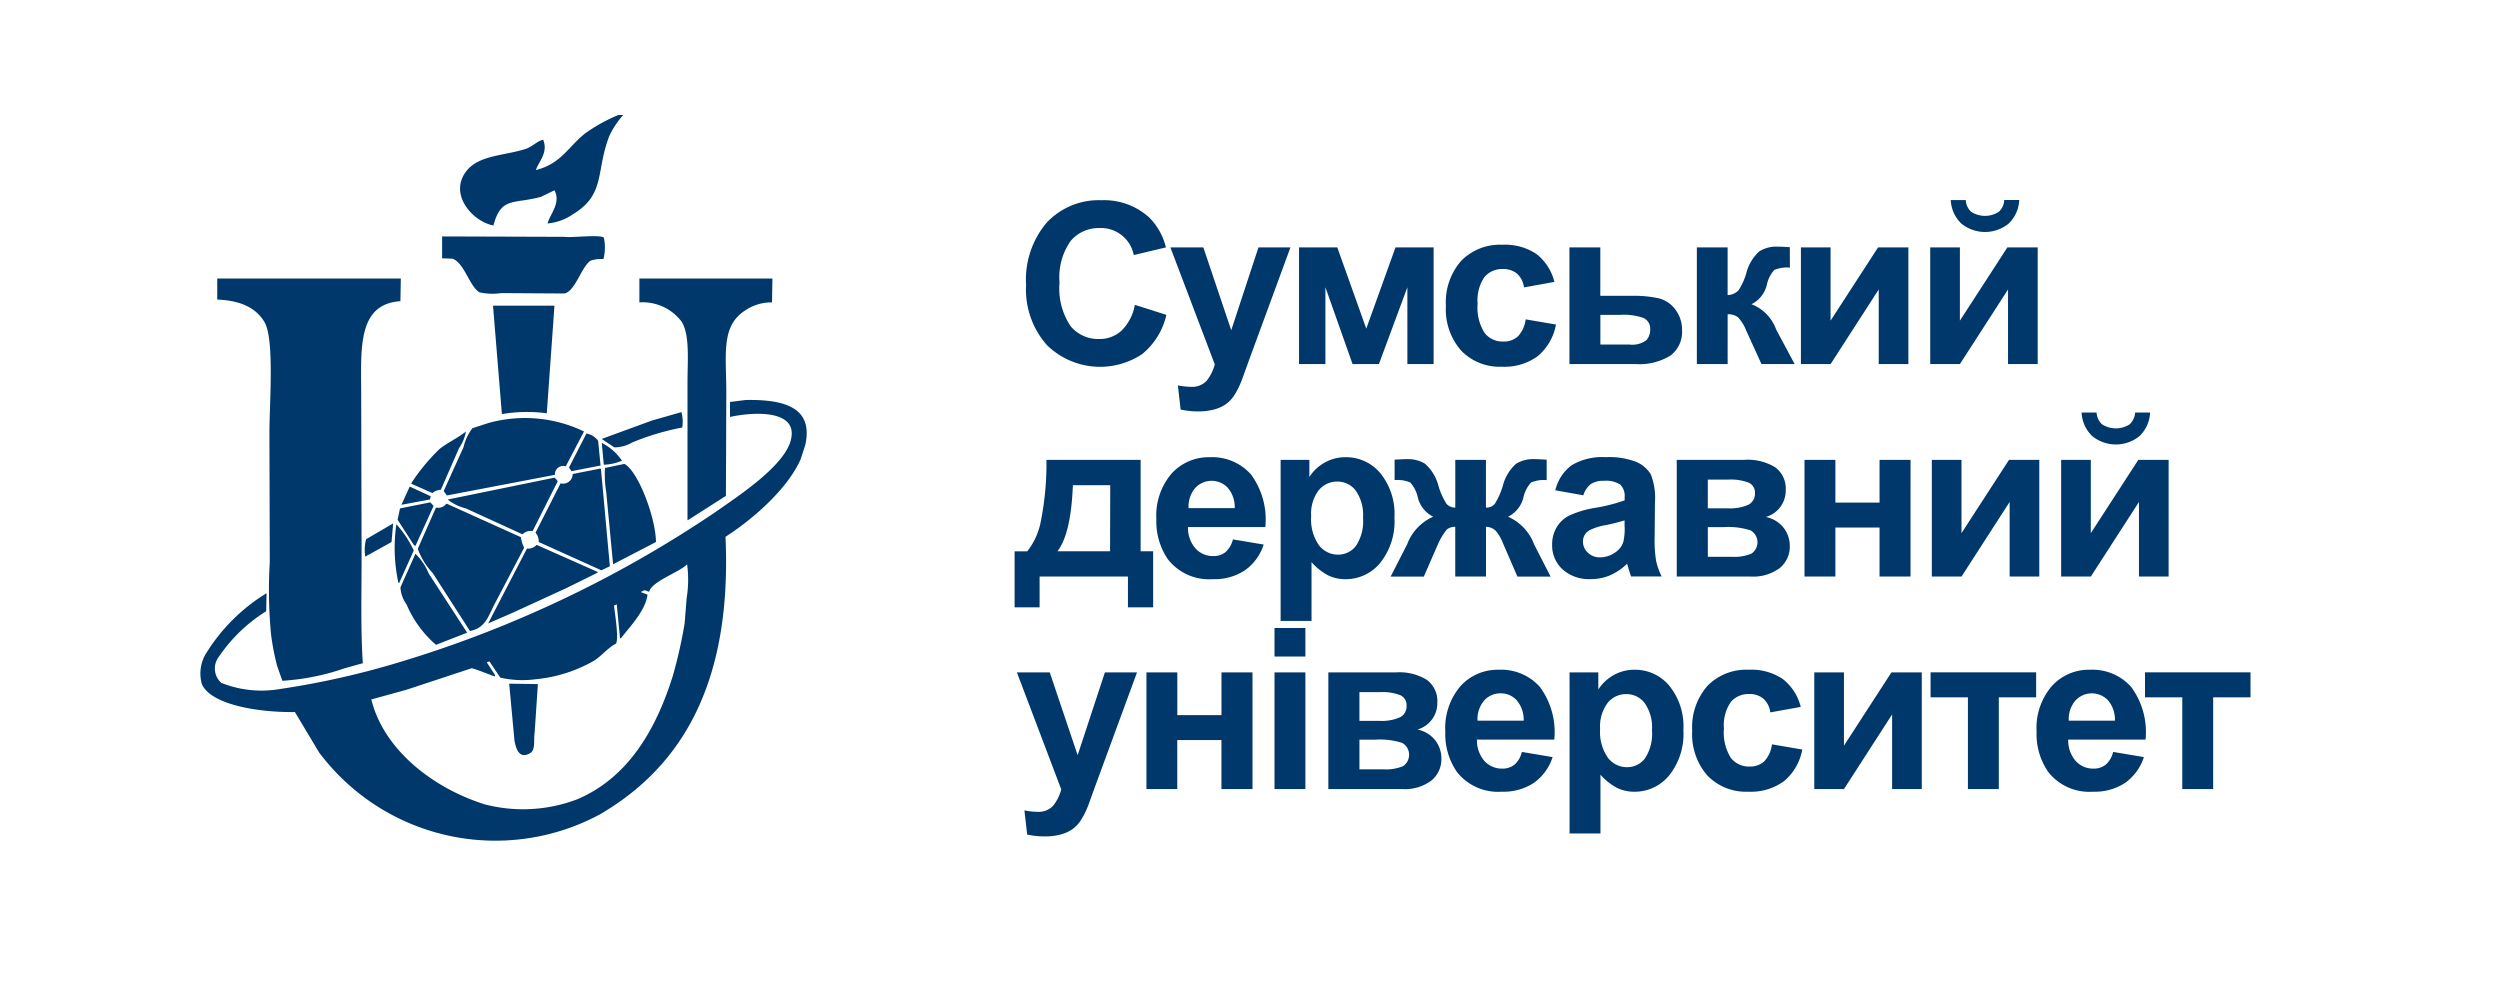 <svg xmlns="http://www.w3.org/2000/svg" width="200" height="80" viewBox="0 0 200 80">
<defs>
    <style>
      .cls-1 {
        fill: #00386b;
        fill-rule: evenodd;
      }
    </style>
  </defs>
  <path id="logo" class="cls-1" d="M49.469,9.2h0.388a7.027,7.027,0,0,0-1.1,1.651c-1.114,2.826-.279,4.689-2.911,6.282a4.242,4.242,0,0,1-2.038.745c0.165-.72,1.093-1.623.55-2.655l-1.067.518c-2.19.616-3.2-.043-3.817,2.3-1.654-.316-3.572-2.462-2.2-4.306,0.986-1.325,2.969-1.257,4.755-1.813,0.548-.171.923-0.631,1.423-0.745,0.419,1.022-.329,1.7-0.582,2.428,2.012-.508,2.561-1.826,3.914-2.914A13.177,13.177,0,0,1,49.469,9.2Zm-14.1,9.714,9.769,0.032c0.612,0.092,2.857-.206,3.17.065a3.747,3.747,0,0,1-.032,1.716,2.522,2.522,0,0,0-1.035.13c-0.724.484-1.2,2.4-2.07,2.623l-5.079-.032a4.781,4.781,0,0,1-1.747-.065c-0.806-.52-1.186-2.317-2.135-2.687l-0.841-.032V18.914ZM17.38,22.282H32.066l-0.032,1.813c-3.5.236-3.138,3.883-3.138,7.609l0.032,12.725c0,2.913-.083,5.932.1,8.645H28.96l-1.391.389a18.72,18.72,0,0,1-4.981,1l-0.421-1.2a20,20,0,0,1-.485-2.526,37.6,37.6,0,0,1-.1-5.764L21.553,34.618c0-2.255.414-7.464-.388-8.84-0.7-1.193-1.985-1.739-3.785-1.813V22.282Zm33.771,0H61.793l-0.032,1.91a3.722,3.722,0,0,0-2.2.68c-1.9,1.259-1.456,3.536-1.456,6.573q-0.016,4.112-.032,8.225l-3.041,1.943H55V30.571c0-1.714.2-3.82-.485-4.857a3.9,3.9,0,0,0-3.364-1.522v-1.91Zm-6.793,2.169-0.615,8.613a11.828,11.828,0,0,0-3.591.065l-0.712-8.678h4.917ZM59.658,32c2.789-.048,5.495.437,4.755,3.627l-0.356,1.1c-1.049,2.407-3.883,4.85-6.017,6.217,0.508,11.288-3.182,18.211-10.06,22.213A17.63,17.63,0,0,1,25.531,60.2l-1.941-3.238c-2.666.05-6.692-.518-7.44-2.234a3.087,3.087,0,0,1,.421-2.59,14.669,14.669,0,0,1,4.723-4.663h0.032q-0.016.712-.032,1.425a12.583,12.583,0,0,0-3.752,3.594,1.547,1.547,0,0,0,.162,2.137,8.7,8.7,0,0,0,4.723.486,66.515,66.515,0,0,0,9.51-2.137,92.819,92.819,0,0,0,25.2-11.948c1.73-1.22,5.524-3.651,6.114-5.764,0.717-2.57-3.082-2.308-4.852-1.91v-1.2Zm-5.143.971a2.881,2.881,0,0,1,.065,1.23,20.444,20.444,0,0,0-4.011,1.2,2.824,2.824,0,0,1-1.423.389l-0.97-.648V35.1l3.979-1.457ZM44.39,37.986l-8.637,1.651-0.259-.356,1.585-3.5a4.035,4.035,0,0,1,.712-1.522l1.294-.421a10.9,10.9,0,0,1,7.634.68l-1.456,2.785A0.676,0.676,0,0,0,44.39,37.986Zm-7.116-3.465a3.339,3.339,0,0,1-.55,1.328l-1.456,3.335a1.147,1.147,0,0,0-.679.259L32.907,38.7l0.032-.1a15.7,15.7,0,0,1,2.232-2.687C35.819,35.4,36.615,35.049,37.274,34.521Zm9.639,0.162a1.449,1.449,0,0,1,.938.583l0.194,1.975-2.329.453L45.522,37.4Zm1.229,0.745a4.392,4.392,0,0,1,1.617,1.425,3.935,3.935,0,0,1-1.456.324Zm1.811,1.684c1.118,0.6,2.508,4.328,2.523,6.249l-3.429,1.781L48.5,39.378a8.588,8.588,0,0,1-.1-1.943Zm-2.006.389h0.129l0.712,7.8-0.679.324L43.1,43.361a1.065,1.065,0,0,0-.259-0.745l2.005-3.95a0.771,0.771,0,0,0,.97-0.745Zm-3.59.712a0.891,0.891,0,0,1,.259.291l-2.006,3.983a0.909,0.909,0,0,0-.809.259l-4.529-2.072a3.818,3.818,0,0,1-1.456-.712Zm-11.58.712L34.459,39.7l-0.065.259-2.264.421V40.35Zm1.65,1.263,0.259,0.291L33.23,43.685l-0.129-.1L31.807,41.58,32,40.673Zm1.294,0.1,5.952,2.688a2.618,2.618,0,0,0,.259.842L39.538,48.38c-0.49.96-.719,1.862-1.941,2.1l-2.976-4.63a5.757,5.757,0,0,1-1.2-1.943l1.456-3.3A0.834,0.834,0,0,0,35.721,40.285Zm-4.27,1.587-0.129,1.489-2.1,1.166a3.367,3.367,0,0,1,.065-1.392Zm0.259,0.065a8.309,8.309,0,0,1,1.391,2.1l-1.165,2.59H31.872A13.247,13.247,0,0,1,31.71,41.936Zm11.225,1.651,4.885,2.169-0.032.065L45.3,47.052,41.058,49l-2.006.874,3.105-5.99A0.916,0.916,0,0,0,42.934,43.588Zm-9.7.712A4.674,4.674,0,0,1,34.3,45.887l3.073,4.727-2.491.971a8.764,8.764,0,0,1-2.361-3.238,2.52,2.52,0,0,1-.485-1.36Zm21.737,0.842c-0.648.655-2.823,1.351-3.041,2.2l-0.356-.13-0.291.13v0.032L51.8,47.57c-0.146,1.283-1.469,2.633-2.135,3.5L49.6,51.035l-0.259-2.687-0.226.1c0.085,0.637.4,2.694,0.162,3.044-0.614.3-1.146,0.984-1.747,1.36a11.574,11.574,0,0,1-4.69,1.489,7.941,7.941,0,0,1-2.814-.13l-0.873-1.3-0.194.065V53.01l0.647,1v0.1H39.57c-0.4-.133-1.6-0.628-1.844-0.648L32.518,55.18l-2.814.777c1.03,4.135,5.08,7.137,9.057,8.386a12.162,12.162,0,0,0,7.472-.421c4-1.726,6.235-5.5,7.6-9.876a38.079,38.079,0,0,0,.938-4.177l0.162-2.04A9.035,9.035,0,0,0,54.968,45.142ZM43.031,54.726L42.773,58.58c-0.1.642,0.1,1.442-.388,1.684-0.842.488-1.119-.372-1.229-1.036l-0.421-4.533Z"/>
  <path id="text" class="cls-1" d="M89.711,26.462a2.606,2.606,0,0,1-1.784.659,2.854,2.854,0,0,1-2.285-1.037,5.4,5.4,0,0,1-.879-3.48,5.04,5.04,0,0,1,.892-3.331,2.931,2.931,0,0,1,2.325-1.028A2.662,2.662,0,0,1,90.7,20.406l2.575-.615a5.084,5.084,0,0,0-1.318-2.373,5.359,5.359,0,0,0-3.841-1.4,5.7,5.7,0,0,0-4.368,1.78,7.043,7.043,0,0,0-1.661,5,6.709,6.709,0,0,0,1.652,4.794,6.071,6.071,0,0,0,7.642.729,5.657,5.657,0,0,0,1.929-3.133l-2.522-.8A3.83,3.83,0,0,1,89.711,26.462Zm7.471,2.689a3.51,3.51,0,0,1-.633,1.288,1.55,1.55,0,0,1-1.274.505,5.468,5.468,0,0,1-1.046-.114l0.22,1.934a6.551,6.551,0,0,0,1.4.149,4.889,4.889,0,0,0,1.261-.149,2.96,2.96,0,0,0,.94-0.417,2.709,2.709,0,0,0,.677-0.7,6.639,6.639,0,0,0,.62-1.248l0.589-1.626,3.3-8.982h-2.558l-2.179,6.627-2.232-6.627H93.631Zm6.742-.026h2.109V22.981l2.171,6.144h2.11l2.276-6.144v6.144h2.1V19.791h-3.05l-2.338,6.5-2.32-6.5h-3.059v9.334Zm18.981-8.811a4.51,4.51,0,0,0-2.712-.734,4.342,4.342,0,0,0-3.3,1.288,5.022,5.022,0,0,0-1.221,3.6,5.007,5.007,0,0,0,1.217,3.577,4.273,4.273,0,0,0,3.265,1.292,4.489,4.489,0,0,0,2.874-.852,4.3,4.3,0,0,0,1.45-2.523l-2.425-.413a2.4,2.4,0,0,1-.633,1.375,1.666,1.666,0,0,1-1.152.4,1.831,1.831,0,0,1-1.5-.686,3.778,3.778,0,0,1-.558-2.347,3.267,3.267,0,0,1,.549-2.131,1.845,1.845,0,0,1,1.472-.637,1.687,1.687,0,0,1,1.13.369,1.767,1.767,0,0,1,.558,1.1l2.434-.439A4.07,4.07,0,0,0,122.905,20.314Zm2.65,8.811h5.3a4.686,4.686,0,0,0,2.782-.681,2.362,2.362,0,0,0,.927-2.035,2.646,2.646,0,0,0-.519-1.622,2.353,2.353,0,0,0-1.3-.91,9.117,9.117,0,0,0-2.242-.211h-2.478V19.791h-2.47v9.334Zm2.47-3.937h1.608a4.692,4.692,0,0,1,1.859.255,0.942,0.942,0,0,1,.523.932,1.237,1.237,0,0,1-.3.835,1.886,1.886,0,0,1-1.384.352h-2.3V25.188Zm7.726,3.938h2.461V25.144a1.252,1.252,0,0,1,.822.233,3.282,3.282,0,0,1,.655,1.05l1.23,2.7h2.654l-1.379-2.575c-0.036-.064-0.068-0.126-0.1-0.185a3.39,3.39,0,0,0-1.978-2.03,2.317,2.317,0,0,0,1.24-1.591,2.549,2.549,0,0,1,.589-1.151,2.629,2.629,0,0,1,1.248-.185l-0.009-1.635q-0.695-.044-0.976-0.044a2.557,2.557,0,0,0-1.476.387,3.56,3.56,0,0,0-1.037,1.767,5.008,5.008,0,0,1-.616,1.345,1.273,1.273,0,0,1-.87.378V19.791h-2.461v9.334Zm8.324,0h2.373l3.85-5.968v5.968h2.373V19.791h-2.426l-3.8,5.862V19.791h-2.373v9.334Zm10.346,0h2.373l3.849-5.968v5.968h2.373V19.791h-2.425l-3.8,5.862V19.791h-2.373v9.334ZM159.9,16.948a2.041,2.041,0,0,1-2.2,0,1.355,1.355,0,0,1-.44-0.945h-1.2a2.787,2.787,0,0,0,.84,1.877,3,3,0,0,0,3.8,0A2.787,2.787,0,0,0,161.54,16h-1.2A1.355,1.355,0,0,1,159.9,16.948ZM90.238,48.586h2.013V44.1h-1V36.791H83.717a23.7,23.7,0,0,1-.492,5.115,5.481,5.481,0,0,1-1.046,2.2H81.168v4.482h2V46.125h7.067v2.461ZM84.6,44.1q1.081-1.415,1.23-5.282h2.988L88.805,44.1H84.6Zm13.439,0.07a1.512,1.512,0,0,1-.976.316,1.869,1.869,0,0,1-1.424-.611,2.5,2.5,0,0,1-.6-1.709h6.188a6.091,6.091,0,0,0-1.151-4.214,4.145,4.145,0,0,0-3.287-1.375,4,4,0,0,0-3.067,1.314,5.154,5.154,0,0,0-1.213,3.634,5.344,5.344,0,0,0,.923,3.217,4.176,4.176,0,0,0,3.6,1.591,4.4,4.4,0,0,0,2.562-.708,4.035,4.035,0,0,0,1.5-2.061l-2.461-.413A1.954,1.954,0,0,1,98.035,44.174Zm-2.953-3.516a2.279,2.279,0,0,1,.519-1.6,1.782,1.782,0,0,1,2.619-.031,2.378,2.378,0,0,1,.554,1.63H95.081Zm7.366,9.018h2.47v-4.7a4.724,4.724,0,0,0,1.323,1.055,3.145,3.145,0,0,0,1.4.308,3.559,3.559,0,0,0,2.768-1.3,5.313,5.313,0,0,0,1.143-3.634,5.158,5.158,0,0,0-1.134-3.551,3.56,3.56,0,0,0-2.76-1.274,3.344,3.344,0,0,0-1.7.439,3.447,3.447,0,0,0-1.213,1.143V36.791h-2.3V49.676Zm3.041-10.446a1.9,1.9,0,0,1,1.5-.7,1.821,1.821,0,0,1,1.459.712,3.371,3.371,0,0,1,.589,2.18,3.554,3.554,0,0,1-.571,2.263,1.785,1.785,0,0,1-1.433.69,1.909,1.909,0,0,1-1.52-.751,3.6,3.6,0,0,1-.624-2.325A3.112,3.112,0,0,1,105.488,39.23Zm13.387,6.9V42.144a1.163,1.163,0,0,1,.76.3,3.324,3.324,0,0,1,.585.984l1.168,2.7h2.655l-1.319-2.575a3.905,3.905,0,0,0-2.083-2.215,2.341,2.341,0,0,0,1.24-1.591,2.553,2.553,0,0,1,.6-1.147,2.58,2.58,0,0,1,1.248-.189V36.773Q123,36.73,122.742,36.73a2.621,2.621,0,0,0-1.455.369,3.565,3.565,0,0,0-1.067,1.784,5.869,5.869,0,0,1-.629,1.415,0.855,0.855,0,0,1-.716.308V36.791h-2.452v3.815a0.9,0.9,0,0,1-.712-0.312,5.84,5.84,0,0,1-.633-1.411,3.5,3.5,0,0,0-1.09-1.793,2.6,2.6,0,0,0-1.4-.36q-0.291,0-1.02.044v1.635a2.58,2.58,0,0,1,1.253.189,2.6,2.6,0,0,1,.593,1.147,2.34,2.34,0,0,0,1.239,1.591,3.905,3.905,0,0,0-2.083,2.215l-1.318,2.575h2.654l1.178-2.7a5.508,5.508,0,0,1,.663-1.068,1.094,1.094,0,0,1,.673-0.215v3.981h2.452Zm8.385-7.4a1.769,1.769,0,0,1,1.029-.259,2.109,2.109,0,0,1,1.327.3,1.28,1.28,0,0,1,.351,1.015v0.246a13.432,13.432,0,0,1-2.4.606,8.267,8.267,0,0,0-1.964.576,2.467,2.467,0,0,0-1.06.949,2.654,2.654,0,0,0-.377,1.411,2.6,2.6,0,0,0,.83,1.977,3.181,3.181,0,0,0,2.272.782,3.874,3.874,0,0,0,1.538-.308,4.447,4.447,0,0,0,1.354-.923c0.017,0.047.047,0.144,0.088,0.29q0.14,0.483.237,0.73h2.443a5.282,5.282,0,0,1-.444-1.252,10.031,10.031,0,0,1-.118-1.815l0.026-2.883a5.106,5.106,0,0,0-.329-2.21,2.459,2.459,0,0,0-1.139-.993,5.909,5.909,0,0,0-2.461-.391,4.761,4.761,0,0,0-2.742.65,3.493,3.493,0,0,0-1.3,2l2.242,0.4A1.8,1.8,0,0,1,127.26,38.729Zm2.707,3.406a4.91,4.91,0,0,1-.1,1.2,1.548,1.548,0,0,1-.589.817,2.14,2.14,0,0,1-1.275.439,1.35,1.35,0,0,1-.984-0.378,1.211,1.211,0,0,1-.387-0.9,1.029,1.029,0,0,1,.484-0.87,4.525,4.525,0,0,1,1.344-.431,15.371,15.371,0,0,0,1.5-.378v0.492Zm4.167,3.99h5.88a3.56,3.56,0,0,0,2.364-.681,2.217,2.217,0,0,0,.8-1.771,2.36,2.36,0,0,0-.475-1.424,2.418,2.418,0,0,0-1.441-.888,2.192,2.192,0,0,0,1.591-2.136,2.122,2.122,0,0,0-.826-1.828,4.2,4.2,0,0,0-2.488-.607h-5.405v9.334Zm2.487-7.752h1.591a4.029,4.029,0,0,1,1.7.251,0.873,0.873,0,0,1,.479.839,0.976,0.976,0,0,1-.514.914,3.566,3.566,0,0,1-1.666.29h-1.591V38.373Zm0,3.8h1.266a5.871,5.871,0,0,1,2.153.259,1.094,1.094,0,0,1,.071,1.859,3.472,3.472,0,0,1-1.538.255h-1.952V42.17Zm7.735,3.955h2.47v-3.92h3.533v3.92h2.479V36.791h-2.479V40.21h-3.533V36.791h-2.47v9.334Zm10.188,0h2.373l3.849-5.968v5.968h2.373V36.791h-2.425l-3.8,5.862V36.791h-2.373v9.334Zm10.345,0h2.373l3.85-5.968v5.968h2.373V36.791h-2.426l-3.8,5.862V36.791h-2.373v9.334Zm5.476-12.177a2.043,2.043,0,0,1-2.2,0A1.355,1.355,0,0,1,167.728,33h-1.2a2.787,2.787,0,0,0,.839,1.877,3,3,0,0,0,3.806,0A2.787,2.787,0,0,0,172.008,33h-1.2A1.355,1.355,0,0,1,170.365,33.948ZM84.9,63.151a3.51,3.51,0,0,1-.633,1.288A1.55,1.55,0,0,1,83,64.944a5.468,5.468,0,0,1-1.046-.114l0.22,1.934a6.55,6.55,0,0,0,1.4.149,4.889,4.889,0,0,0,1.261-.149,2.961,2.961,0,0,0,.94-0.418,2.709,2.709,0,0,0,.677-0.7,6.639,6.639,0,0,0,.62-1.248l0.589-1.626,3.3-8.982H88.392l-2.18,6.627L83.98,53.791H81.352Zm6.812-.026h2.47v-3.92h3.533v3.92H100.2V53.791H97.718V57.21H94.185V53.791h-2.47v9.334Zm12.719-10.6V50.24h-2.47v2.285h2.47Zm0,10.6V53.791h-2.47v9.334h2.47Zm1.837,0h5.88a3.56,3.56,0,0,0,2.364-.681,2.214,2.214,0,0,0,.8-1.771,2.366,2.366,0,0,0-.474-1.424,2.42,2.42,0,0,0-1.442-.888,2.192,2.192,0,0,0,1.591-2.136,2.12,2.12,0,0,0-.826-1.828,4.2,4.2,0,0,0-2.487-.607h-5.406v9.334Zm2.488-7.752h1.59a4.026,4.026,0,0,1,1.7.251,0.873,0.873,0,0,1,.479.839,0.974,0.974,0,0,1-.514.914,3.566,3.566,0,0,1-1.666.29h-1.59V55.373Zm0,3.8h1.265a5.878,5.878,0,0,1,2.154.259,1.094,1.094,0,0,1,.07,1.859,3.469,3.469,0,0,1-1.538.255h-1.951V59.17Zm12.4,2a1.513,1.513,0,0,1-.976.316,1.87,1.87,0,0,1-1.424-.611,2.5,2.5,0,0,1-.6-1.709h6.187a6.091,6.091,0,0,0-1.151-4.214,4.144,4.144,0,0,0-3.287-1.375,4,4,0,0,0-3.068,1.314,5.157,5.157,0,0,0-1.213,3.634,5.346,5.346,0,0,0,.923,3.217,4.177,4.177,0,0,0,3.6,1.591,4.4,4.4,0,0,0,2.562-.708,4.036,4.036,0,0,0,1.5-2.061l-2.461-.413A1.959,1.959,0,0,1,121.161,61.174Zm-2.953-3.516a2.281,2.281,0,0,1,.518-1.6,1.716,1.716,0,0,1,1.336-.589,1.7,1.7,0,0,1,1.283.558,2.378,2.378,0,0,1,.554,1.63h-3.691Zm7.365,9.018h2.47v-4.7a4.724,4.724,0,0,0,1.323,1.055,3.145,3.145,0,0,0,1.4.308,3.557,3.557,0,0,0,2.768-1.3,5.313,5.313,0,0,0,1.143-3.634,5.158,5.158,0,0,0-1.134-3.551,3.56,3.56,0,0,0-2.76-1.274,3.344,3.344,0,0,0-1.7.439,3.447,3.447,0,0,0-1.213,1.143V53.791h-2.3V66.676Zm3.042-10.446a1.893,1.893,0,0,1,1.5-.7,1.82,1.82,0,0,1,1.459.712,3.371,3.371,0,0,1,.589,2.18,3.554,3.554,0,0,1-.571,2.263,1.784,1.784,0,0,1-1.433.69,1.909,1.909,0,0,1-1.52-.751,3.6,3.6,0,0,1-.624-2.325A3.107,3.107,0,0,1,128.615,56.23Zm14-1.916a4.51,4.51,0,0,0-2.712-.734,4.338,4.338,0,0,0-3.3,1.288,5.018,5.018,0,0,0-1.222,3.6,5.011,5.011,0,0,0,1.217,3.577,4.273,4.273,0,0,0,3.265,1.292,4.485,4.485,0,0,0,2.874-.852,4.3,4.3,0,0,0,1.451-2.523l-2.426-.413a2.4,2.4,0,0,1-.633,1.375,1.665,1.665,0,0,1-1.151.4,1.833,1.833,0,0,1-1.5-.685,3.778,3.778,0,0,1-.558-2.347,3.267,3.267,0,0,1,.549-2.131,1.846,1.846,0,0,1,1.473-.637,1.686,1.686,0,0,1,1.129.369,1.767,1.767,0,0,1,.558,1.1l2.435-.439A4.066,4.066,0,0,0,142.612,54.314Zm2.536,8.811h2.373l3.85-5.968v5.968h2.373V53.791h-2.426l-3.8,5.862V53.791h-2.373v9.334Zm9.3-7.339h2.988v7.339h2.47V55.786h2.988v-2h-8.446v2Zm14.01,5.388a1.512,1.512,0,0,1-.975.316,1.869,1.869,0,0,1-1.424-.611,2.5,2.5,0,0,1-.6-1.709h6.188a6.086,6.086,0,0,0-1.152-4.214,4.143,4.143,0,0,0-3.287-1.375,3.994,3.994,0,0,0-3.067,1.314,5.152,5.152,0,0,0-1.213,3.634,5.339,5.339,0,0,0,.923,3.217,4.175,4.175,0,0,0,3.6,1.591,4.4,4.4,0,0,0,2.562-.708,4.038,4.038,0,0,0,1.5-2.061l-2.461-.413A1.953,1.953,0,0,1,168.458,61.174Zm-2.953-3.516a2.276,2.276,0,0,1,.519-1.6,1.782,1.782,0,0,1,2.619-.031,2.378,2.378,0,0,1,.553,1.63h-3.691Zm6.092-1.872h2.988v7.339h2.47V55.786h2.988v-2H171.6v2Z"/>
</svg>
